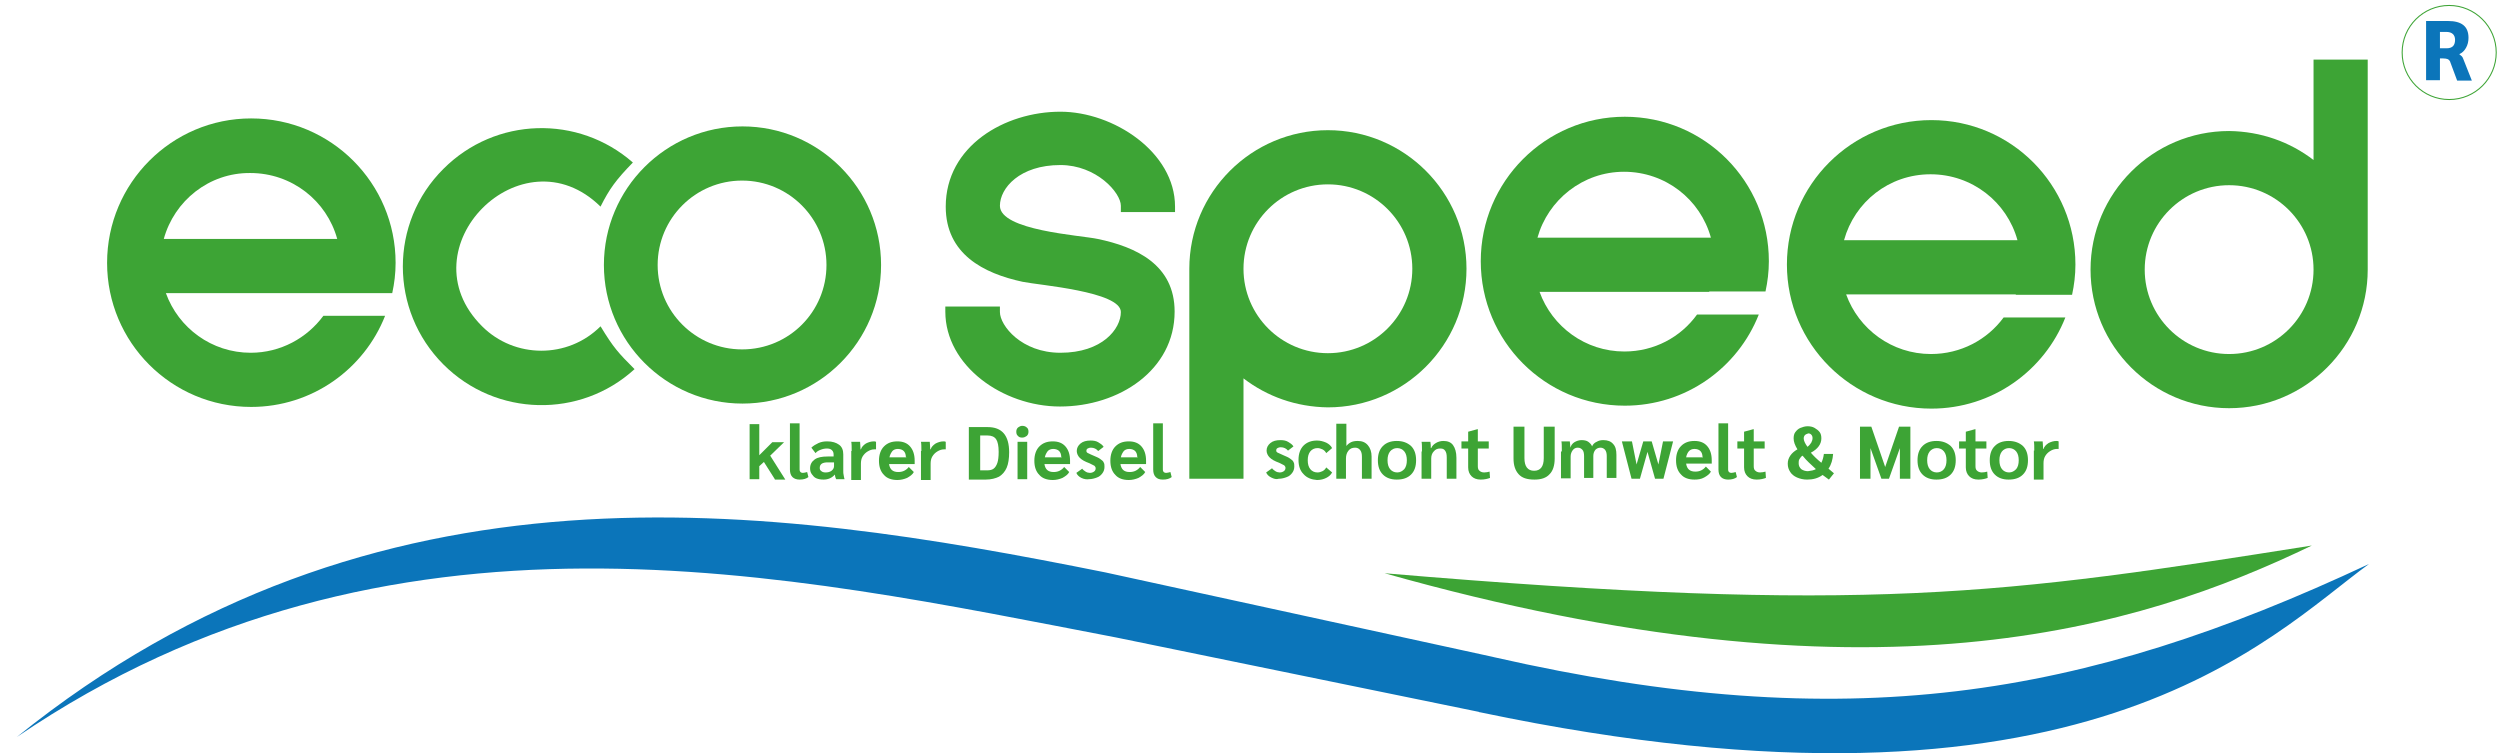 <?xml version="1.0" encoding="utf-8"?>
<!-- Generator: Adobe Illustrator 16.0.0, SVG Export Plug-In . SVG Version: 6.00 Build 0)  -->
<!DOCTYPE svg PUBLIC "-//W3C//DTD SVG 1.1//EN" "http://www.w3.org/Graphics/SVG/1.1/DTD/svg11.dtd">
<svg version="1.1" id="Ebene_2" xmlns="http://www.w3.org/2000/svg" xmlns:xlink="http://www.w3.org/1999/xlink" x="0px" y="0px"
	 width="595.3px" height="179.3px" viewBox="0 0 595.3 179.3" style="enable-background:new 0 0 595.3 179.3;" xml:space="preserve"
	>
<style type="text/css">
<![CDATA[
	.st0{fill:none;stroke:#3DA435;stroke-width:0.25;stroke-miterlimit:10;}
	.st1{fill:#3DA435;}
	.st2{fill:#0B75BA;}
]]>
</style>
<g>
	<g id="XMLID_14_">
		<path class="st1" d="M550.5,129.9L550.5,129.9c-41.5,20-104.6,39.4-220.8,6.6l0,0C444.9,146.3,477.2,141.5,550.5,129.9z"/>
	</g>
	<g id="XMLID_8_">
		<path class="st2" d="M263.2,136.3L263.2,136.3l92.2,20.1l0.4,0.1c84.1,19.1,139.8,9.9,208.3-22.2c-23.7,17.2-67.5,65.6-211.7,35.3
			c-0.1,0-0.2,0-0.3-0.1l-86.3-17.7v0C188,136.9,93,115,4,175.5C89.5,106.6,182.6,120.1,263.2,136.3z"/>
	</g>
	<path class="st1" d="M550.9,38.1V14.2h12.9v50c0,18.2-14.8,33-33,33c-18.2,0-33-14.8-33-33c0-18.2,14.8-33,33-33
		C538.4,31.3,545.3,33.8,550.9,38.1z M550.9,64.2c0-11.1-9-20.1-20.1-20.1c-11.1,0-20.1,9-20.1,20.1c0,11.1,9,20.1,20.1,20.1
		C541.9,84.3,550.9,75.3,550.9,64.2z"/>
	<path class="st1" d="M39,56.9h41.3c-2.5-9.1-10.8-15.7-20.7-15.7C49.8,41.1,41.5,47.8,39,56.9z M79.9,69.8H39.5
		c3,8.3,10.9,14.2,20.2,14.2c7.1,0,13.4-3.5,17.3-8.8l14.7,0c-5,12.7-17.4,21.7-31.9,21.7c-19,0-34.3-15.4-34.3-34.3
		c0-19,15.4-34.4,34.3-34.4c19,0,34.4,15.4,34.4,34.4c0,2.5-0.3,4.9-0.8,7.2H79.9z"/>
	<path class="st1" d="M196.8,63.1c0-11.1-9-20.1-20.1-20.1c-11.1,0-20.1,9-20.1,20.1c0,11.1,9,20.1,20.1,20.1
		C187.9,83.2,196.8,74.2,196.8,63.1z M209.8,63.1c0,18.2-14.8,33-33,33c-18.2,0-33-14.8-33-33s14.8-33,33-33
		C195,30.1,209.8,44.9,209.8,63.1z"/>
	<path class="st1" d="M238.1,73v1.3c0,3.2,5.1,9.7,14.4,9.7c10,0,14.4-5.7,14.4-9.7c0-4.9-19.6-6.4-23.4-7.2
		c-9.3-2-18.3-6.6-18.3-17.9c0-14.4,14-22.6,27.3-22.6c12.6,0,27.3,9.6,27.3,22.6v1.3h-12.9V49c0-3.1-5.8-9.7-14.4-9.7
		c-9.7,0-14.4,5.5-14.4,9.7c0,5.9,19.1,7,23.3,7.9c9.1,1.9,18.3,6.1,18.3,17.3c0,13.9-13.2,22.6-27.3,22.6
		c-13.6,0-27.3-9.7-27.3-22.6V73H238.1z"/>
	<path class="st1" d="M296.1,90.1V114h-12.9V64c0-18.2,14.8-33,33-33c18.2,0,33,14.8,33,33c0,18.2-14.8,33-33,33
		C308.6,96.9,301.7,94.4,296.1,90.1z M296.1,64c0,11.1,9,20.1,20.1,20.1c11.1,0,20.1-9,20.1-20.1c0-11.1-9-20.1-20.1-20.1
		C305.1,43.9,296.1,52.9,296.1,64z"/>
	<path class="st1" d="M366.1,56.6h41.3c-2.5-9.1-10.8-15.7-20.7-15.7C376.9,40.9,368.6,47.6,366.1,56.6z M407,69.5h-40.4
		c3,8.3,10.9,14.2,20.2,14.2c7.1,0,13.4-3.4,17.3-8.8l14.7,0c-5,12.7-17.4,21.7-31.9,21.7c-19,0-34.3-15.4-34.3-34.4
		c0-19,15.4-34.4,34.3-34.4c19,0,34.3,15.4,34.3,34.4c0,2.5-0.3,4.9-0.8,7.2H407z"/>
	<path class="st1" d="M439.1,57.2h41.3c-2.5-9.1-10.8-15.7-20.7-15.7S441.6,48.1,439.1,57.2z M480,70.1h-40.4
		c3,8.3,10.9,14.2,20.2,14.2c7.1,0,13.4-3.4,17.3-8.7l14.7,0c-5,12.7-17.4,21.7-31.9,21.7c-19,0-34.4-15.4-34.4-34.3
		c0-19,15.4-34.4,34.4-34.4s34.3,15.4,34.3,34.4c0,2.5-0.3,4.9-0.8,7.2H480z"/>
	<path class="st0" d="M594.4,12.5c0,6.2-5,11.2-11.2,11.2c-6.2,0-11.2-5-11.2-11.2c0-6.2,5-11.2,11.2-11.2
		C589.3,1.3,594.4,6.3,594.4,12.5z"/>
	<g>
		<path class="st2" d="M577.7,5h5.2c3.3,0,4.9,1.3,4.9,4c0,0.9-0.2,1.7-0.6,2.4c-0.4,0.7-0.9,1.2-1.6,1.5v0c0.2,0.2,0.4,0.3,0.6,0.5
			s0.2,0.3,0.3,0.5l2.1,5.3h-3.5l-1.6-4.3c-0.1-0.4-0.3-0.6-0.6-0.8c-0.2-0.1-0.7-0.2-1.3-0.2H581v5.2h-3.3V5z M582.6,11.5
			c0.7,0,1.2-0.2,1.5-0.5s0.5-0.8,0.5-1.5c0-1.2-0.7-1.9-2.1-1.9H581v3.9H582.6z"/>
	</g>
	<g>
		<path class="st1" d="M302.7,113.7c-0.6-0.3-1-0.7-1.2-1.2l1.4-1c0.2,0.3,0.5,0.5,0.8,0.7c0.3,0.2,0.7,0.3,1,0.3
			c0.4,0,0.7-0.1,1-0.3s0.4-0.5,0.4-0.8c0-0.2-0.1-0.4-0.3-0.6c-0.2-0.1-0.6-0.3-1.2-0.6c-1.1-0.4-1.8-0.8-2.3-1.3
			c-0.4-0.4-0.7-1-0.7-1.6c0-0.7,0.3-1.3,0.9-1.8s1.4-0.7,2.4-0.7c0.7,0,1.3,0.1,1.8,0.4c0.5,0.3,1,0.6,1.3,1.1l-1.3,1
			c-0.4-0.5-1-0.8-1.7-0.8c-0.4,0-0.6,0.1-0.8,0.2c-0.2,0.1-0.3,0.3-0.3,0.5c0,0.2,0,0.3,0.1,0.4c0.1,0.1,0.2,0.2,0.5,0.3
			s0.6,0.3,1.1,0.5c0.7,0.3,1.2,0.5,1.6,0.8s0.7,0.5,0.8,0.8c0.2,0.3,0.2,0.7,0.2,1.1c0,0.6-0.2,1.1-0.5,1.5c-0.3,0.4-0.7,0.8-1.3,1
			c-0.5,0.2-1.2,0.4-1.9,0.4C303.9,114.2,303.3,114,302.7,113.7z"/>
		<path class="st1" d="M310.4,112.9c-0.8-0.8-1.2-1.9-1.2-3.4c0-1.4,0.4-2.6,1.2-3.4c0.8-0.8,1.9-1.2,3.2-1.2c0.8,0,1.5,0.2,2.2,0.5
			c0.6,0.3,1.1,0.7,1.4,1.3l-1.4,1.2c-0.2-0.4-0.5-0.7-0.9-0.9c-0.4-0.2-0.8-0.3-1.2-0.3c-0.7,0-1.3,0.3-1.7,0.8
			c-0.4,0.5-0.6,1.2-0.6,2.1c0,0.9,0.2,1.6,0.6,2.1c0.4,0.5,1,0.8,1.7,0.8c0.4,0,0.8-0.1,1.2-0.3c0.4-0.2,0.7-0.5,0.9-0.9l1.4,1.2
			c-0.3,0.6-0.8,1-1.4,1.3c-0.6,0.3-1.3,0.5-2.2,0.5C312.3,114.2,311.2,113.8,310.4,112.9z"/>
		<path class="st1" d="M318.3,100.9h2.3v5.3c0.3-0.4,0.7-0.7,1.1-0.9s1-0.3,1.6-0.3c1,0,1.8,0.3,2.4,1c0.6,0.7,0.9,1.6,0.9,2.7v5.3
			h-2.3v-5.2c0-0.7-0.1-1.2-0.4-1.6c-0.3-0.4-0.7-0.6-1.2-0.6c-0.7,0-1.2,0.2-1.6,0.7c-0.4,0.5-0.6,1.1-0.6,1.9v4.8h-2.3V100.9z"/>
		<path class="st1" d="M329.3,113c-0.8-0.8-1.2-1.9-1.2-3.4s0.4-2.6,1.2-3.4c0.8-0.8,1.9-1.2,3.3-1.2c1.4,0,2.5,0.4,3.4,1.2
			c0.8,0.8,1.2,1.9,1.2,3.4s-0.4,2.6-1.2,3.4c-0.8,0.8-1.9,1.2-3.4,1.2C331.2,114.2,330.1,113.8,329.3,113z M334.4,111.7
			c0.4-0.5,0.6-1.2,0.6-2.1c0-0.9-0.2-1.6-0.6-2.1c-0.4-0.5-1-0.8-1.7-0.8s-1.3,0.3-1.7,0.8c-0.4,0.5-0.6,1.2-0.6,2.1
			c0,0.9,0.2,1.6,0.6,2.1c0.4,0.5,1,0.8,1.7,0.8S333.9,112.2,334.4,111.7z"/>
		<path class="st1" d="M338.6,107.5c0-1.1,0-1.9-0.1-2.3h2.1c0.1,0.5,0.1,1,0.1,1.5h0.1c0.2-0.5,0.6-0.9,1.1-1.2
			c0.5-0.3,1.1-0.5,1.8-0.5c1,0,1.8,0.3,2.3,1c0.5,0.7,0.8,1.7,0.8,3v5h-2.3v-5c0-0.8-0.1-1.3-0.4-1.7s-0.6-0.5-1.2-0.5
			c-0.6,0-1.1,0.2-1.5,0.7c-0.4,0.4-0.6,1-0.6,1.7v4.8h-2.3V107.5z"/>
		<path class="st1" d="M350.4,113.4c-0.5-0.5-0.8-1.2-0.8-2.1v-4.5H348v-1.7h1.6v-2.3l2.2-0.6h0.1v2.9h2.6v1.7h-2.6v4.2
			c0,0.5,0.1,0.9,0.4,1.1c0.2,0.2,0.6,0.4,1.1,0.4c0.5,0,0.9-0.1,1.3-0.2l0.1,1.5c-0.5,0.2-1.3,0.4-2.2,0.4
			C351.6,114.2,350.9,113.9,350.4,113.4z"/>
		<path class="st1" d="M361.6,112.9c-0.8-0.9-1.2-2.1-1.2-3.7v-7.6h2.6v7.5c0,2,0.8,3,2.3,3c1.5,0,2.3-1,2.3-3v-7.5h2.6v7.6
			c0,1.6-0.4,2.9-1.2,3.7c-0.8,0.9-2,1.3-3.6,1.3C363.6,114.2,362.4,113.8,361.6,112.9z"/>
		<path class="st1" d="M371.9,107.5c0-1.2,0-2-0.1-2.4h2c0.1,0.5,0.1,1,0.1,1.5h0c0.2-0.5,0.5-1,1-1.3c0.5-0.3,1.1-0.5,1.7-0.5
			c0.6,0,1.2,0.1,1.6,0.4c0.4,0.3,0.8,0.7,0.9,1.1c0.2-0.5,0.6-0.9,1.1-1.1c0.5-0.3,1-0.4,1.6-0.4c1,0,1.8,0.3,2.3,0.9
			c0.6,0.6,0.8,1.5,0.8,2.6v5.5h-2.3v-5.2c0-0.6-0.1-1.1-0.4-1.5c-0.3-0.3-0.6-0.5-1.1-0.5c-0.5,0-0.9,0.2-1.2,0.5
			c-0.3,0.4-0.5,0.8-0.5,1.5v5.2h-2.2v-5.2c0-0.6-0.1-1.2-0.4-1.5s-0.6-0.5-1.1-0.5c-0.5,0-0.9,0.2-1.2,0.6
			c-0.3,0.4-0.5,0.9-0.5,1.5v5.2h-2.3V107.5z"/>
		<path class="st1" d="M398.4,105.1l-2.3,8.9h-2l-1.8-6.4l-1.8,6.4h-2l-2.3-8.9h2.4l1.1,5.5l1.6-5.5h2l1.6,5.5l1.1-5.5H398.4z"/>
		<path class="st1" d="M407.7,110.4h-6.2c0.2,1.3,0.9,1.9,2.2,1.9c0.5,0,1-0.1,1.4-0.3c0.4-0.2,0.8-0.5,1.1-0.9l1.2,1.2
			c-0.3,0.6-0.9,1-1.6,1.4s-1.5,0.5-2.3,0.5c-1.4,0-2.5-0.4-3.2-1.2c-0.8-0.8-1.2-1.9-1.2-3.4c0-1.4,0.4-2.6,1.2-3.4
			c0.8-0.8,1.8-1.2,3.2-1.2c1.3,0,2.3,0.4,3,1.2s1.1,1.9,1.1,3.4V110.4z M405.4,108.8c0-0.6-0.2-1.1-0.5-1.4s-0.8-0.5-1.4-0.5
			c-0.6,0-1,0.2-1.3,0.5s-0.6,0.9-0.7,1.5h4V108.8z"/>
		<path class="st1" d="M409.8,113.6c-0.4-0.4-0.6-1-0.6-1.8v-11h2.3v11c0,0.3,0.1,0.5,0.2,0.6s0.3,0.2,0.6,0.2c0.3,0,0.6-0.1,1-0.2
			l0.3,1.2c-0.5,0.4-1.2,0.6-2.1,0.6C410.8,114.2,410.2,114,409.8,113.6z"/>
		<path class="st1" d="M416.1,113.4c-0.5-0.5-0.8-1.2-0.8-2.1v-4.5h-1.6v-1.7h1.6v-2.3l2.2-0.6h0.1v2.9h2.6v1.7h-2.6v4.2
			c0,0.5,0.1,0.9,0.4,1.1c0.2,0.2,0.6,0.4,1.1,0.4c0.5,0,0.9-0.1,1.3-0.2l0.1,1.5c-0.5,0.2-1.3,0.4-2.2,0.4
			C417.3,114.2,416.6,113.9,416.1,113.4z"/>
		<path class="st1" d="M435.5,114.2c-0.7-0.5-1.2-0.9-1.5-1.1c-1.1,0.8-2.3,1.1-3.7,1.1c-0.9,0-1.7-0.2-2.4-0.5
			c-0.7-0.3-1.3-0.8-1.6-1.3c-0.4-0.6-0.6-1.2-0.6-2c0-0.7,0.2-1.3,0.6-1.9c0.4-0.6,1-1.1,1.7-1.5c-0.6-1-0.9-1.8-0.9-2.6
			c0-0.6,0.1-1.1,0.4-1.5c0.3-0.4,0.7-0.8,1.2-1c0.5-0.2,1.1-0.4,1.7-0.4c0.6,0,1.2,0.1,1.7,0.4s0.9,0.6,1.2,1
			c0.3,0.4,0.4,0.9,0.4,1.5c0,1.3-0.8,2.5-2.5,3.4c0.6,0.7,1.4,1.5,2.5,2.4c0.3-0.6,0.5-1.3,0.6-2.1h2.2c-0.1,1.3-0.4,2.5-1.1,3.5
			l1.3,1.1L435.5,114.2z M432.4,111.7c-1.2-1.1-2.3-2.1-3-3c0,0-0.1-0.1-0.2-0.2c-0.3,0.2-0.5,0.5-0.7,0.8c-0.2,0.3-0.2,0.6-0.2,1
			c0,0.6,0.2,1,0.6,1.4c0.4,0.3,1,0.5,1.6,0.5C431.3,112.1,431.9,112,432.4,111.7z M429.8,103.6c-0.2,0.2-0.3,0.5-0.3,0.8
			c0,0.5,0.3,1.2,0.9,2c0.4-0.3,0.7-0.7,0.9-1c0.2-0.4,0.3-0.7,0.3-1.1c0-0.3-0.1-0.6-0.3-0.8c-0.2-0.2-0.4-0.3-0.7-0.3
			C430.3,103.3,430,103.4,429.8,103.6z"/>
		<path class="st1" d="M454.9,101.6V114h-2.5v-7.3l-2.6,7.3h-1.8l-2.6-7.3v7.3h-2.5v-12.4h2.7l3.3,9.6l3.3-9.6H454.9z"/>
		<path class="st1" d="M457.8,113c-0.8-0.8-1.2-1.9-1.2-3.4s0.4-2.6,1.2-3.4c0.8-0.8,1.9-1.2,3.3-1.2c1.4,0,2.5,0.4,3.4,1.2
			c0.8,0.8,1.2,1.9,1.2,3.4s-0.4,2.6-1.2,3.4c-0.8,0.8-1.9,1.2-3.4,1.2C459.7,114.2,458.6,113.8,457.8,113z M462.9,111.7
			c0.4-0.5,0.6-1.2,0.6-2.1c0-0.9-0.2-1.6-0.6-2.1c-0.4-0.5-1-0.8-1.7-0.8s-1.3,0.3-1.7,0.8c-0.4,0.5-0.6,1.2-0.6,2.1
			c0,0.9,0.2,1.6,0.6,2.1c0.4,0.5,1,0.8,1.7,0.8S462.5,112.2,462.9,111.7z"/>
		<path class="st1" d="M468.9,113.4c-0.5-0.5-0.8-1.2-0.8-2.1v-4.5h-1.6v-1.7h1.6v-2.3l2.2-0.6h0.1v2.9h2.6v1.7h-2.6v4.2
			c0,0.5,0.1,0.9,0.4,1.1c0.2,0.2,0.6,0.4,1.1,0.4c0.5,0,0.9-0.1,1.3-0.2l0.1,1.5c-0.5,0.2-1.3,0.4-2.2,0.4
			C470.1,114.2,469.4,113.9,468.9,113.4z"/>
		<path class="st1" d="M475,113c-0.8-0.8-1.2-1.9-1.2-3.4s0.4-2.6,1.2-3.4c0.8-0.8,1.9-1.2,3.3-1.2c1.4,0,2.5,0.4,3.4,1.2
			c0.8,0.8,1.2,1.9,1.2,3.4s-0.4,2.6-1.2,3.4c-0.8,0.8-1.9,1.2-3.4,1.2C476.9,114.2,475.8,113.8,475,113z M480.1,111.7
			c0.4-0.5,0.6-1.2,0.6-2.1c0-0.9-0.2-1.6-0.6-2.1c-0.4-0.5-1-0.8-1.7-0.8s-1.3,0.3-1.7,0.8c-0.4,0.5-0.6,1.2-0.6,2.1
			c0,0.9,0.2,1.6,0.6,2.1c0.4,0.5,1,0.8,1.7,0.8S479.6,112.2,480.1,111.7z"/>
		<path class="st1" d="M484.4,107.3c0-1,0-1.7-0.1-2.2h2.1c0,0.5,0.1,1,0.1,1.6v0.2h0.1c0.2-0.6,0.6-1,1.2-1.4
			c0.6-0.3,1.2-0.5,1.9-0.5c0.1,0,0.3,0,0.5,0.1v1.8c0,0-0.2,0-0.4,0c-0.6,0-1.1,0.2-1.6,0.5s-0.9,0.7-1.2,1.2
			c-0.3,0.5-0.4,1.1-0.4,1.7v3.9h-2.3V107.3z"/>
	</g>
	<g>
		<path class="st1" d="M184.5,114.1l-2.6-4.1l-1.1,1v3.1h-2.3v-13.1h2.3v7.4l3.1-3.1h2.8l-3.3,3.2l3.6,5.7H184.5z"/>
		<path class="st1" d="M188.7,113.6c-0.4-0.4-0.6-1-0.6-1.8v-11h2.3v11c0,0.3,0.1,0.5,0.2,0.6s0.3,0.2,0.6,0.2c0.3,0,0.6-0.1,1-0.2
			l0.3,1.2c-0.5,0.4-1.2,0.6-2.1,0.6C189.7,114.2,189.1,114,188.7,113.6z"/>
		<path class="st1" d="M194.4,113.9c-0.5-0.2-0.8-0.6-1.1-1c-0.3-0.4-0.4-0.9-0.4-1.4c0-0.9,0.4-1.6,1.1-2.1
			c0.7-0.5,1.7-0.7,3.1-0.7h1.4v-0.4c0-0.5-0.1-0.8-0.4-1.1c-0.3-0.3-0.7-0.4-1.2-0.4c-0.5,0-1,0.1-1.5,0.3
			c-0.5,0.2-0.9,0.4-1.2,0.8l-1-1.3c0.5-0.5,1.1-0.8,1.7-1.1c0.7-0.3,1.3-0.4,2.1-0.4c1.2,0,2.1,0.3,2.8,0.8s1,1.3,1,2.3v4
			c0,0.3,0,0.6,0.1,1s0.1,0.7,0.2,0.9h-2c-0.1-0.2-0.1-0.3-0.2-0.5c0-0.1-0.1-0.4-0.1-0.6h0c-0.7,0.8-1.6,1.2-2.7,1.2
			C195.4,114.2,194.9,114.1,194.4,113.9z M198,112.1c0.4-0.3,0.6-0.7,0.6-1.1v-0.9h-1.5c-0.6,0-1.1,0.1-1.4,0.3
			c-0.3,0.2-0.5,0.5-0.5,1c0,0.4,0.1,0.6,0.4,0.8c0.2,0.2,0.6,0.3,1,0.3C197.1,112.5,197.6,112.4,198,112.1z"/>
		<path class="st1" d="M202.8,107.4c0-1,0-1.7-0.1-2.2h2.1c0,0.5,0.1,1,0.1,1.6v0.2h0.1c0.2-0.6,0.6-1,1.2-1.4
			c0.6-0.3,1.2-0.5,1.9-0.5c0.1,0,0.3,0,0.5,0.1v1.8c0,0-0.2,0-0.4,0c-0.6,0-1.1,0.2-1.6,0.5s-0.9,0.7-1.2,1.2
			c-0.3,0.5-0.4,1.1-0.4,1.7v3.9h-2.3V107.4z"/>
		<path class="st1" d="M217.9,110.5h-6.2c0.2,1.3,0.9,1.9,2.2,1.9c0.5,0,1-0.1,1.4-0.3c0.4-0.2,0.8-0.5,1.1-0.9l1.2,1.2
			c-0.3,0.6-0.9,1-1.6,1.4c-0.7,0.3-1.5,0.5-2.3,0.5c-1.4,0-2.5-0.4-3.2-1.2c-0.8-0.8-1.2-1.9-1.2-3.4c0-1.4,0.4-2.6,1.2-3.4
			c0.8-0.8,1.8-1.2,3.2-1.2c1.3,0,2.3,0.4,3,1.2s1.1,1.9,1.1,3.4V110.5z M215.7,108.8c0-0.6-0.2-1.1-0.5-1.4
			c-0.3-0.3-0.8-0.5-1.4-0.5c-0.6,0-1,0.2-1.3,0.5c-0.3,0.4-0.6,0.9-0.7,1.5h4V108.8z"/>
		<path class="st1" d="M219.4,107.4c0-1,0-1.7-0.1-2.2h2.1c0,0.5,0.1,1,0.1,1.6v0.2h0.1c0.2-0.6,0.6-1,1.2-1.4
			c0.6-0.3,1.2-0.5,1.9-0.5c0.1,0,0.3,0,0.5,0.1v1.8c0,0-0.2,0-0.4,0c-0.6,0-1.1,0.2-1.6,0.5s-0.9,0.7-1.2,1.2
			c-0.3,0.5-0.4,1.1-0.4,1.7v3.9h-2.3V107.4z"/>
		<path class="st1" d="M230.8,101.7h4.4c3.4,0,5.1,2,5.1,6c0,1.5-0.2,2.8-0.6,3.7c-0.4,0.9-1,1.6-1.8,2.1c-0.8,0.4-1.9,0.7-3.2,0.7
			h-4V101.7z M235,112c0.7,0,1.2-0.1,1.6-0.4c0.4-0.3,0.7-0.8,0.9-1.4s0.3-1.5,0.3-2.6c0-1.4-0.2-2.4-0.6-3c-0.4-0.6-1.1-0.9-2-0.9
			h-1.8v8.3H235z"/>
		<path class="st1" d="M242.4,103.8c-0.3-0.2-0.4-0.6-0.4-1s0.1-0.7,0.4-1c0.3-0.2,0.6-0.4,1-0.4s0.8,0.1,1.1,0.4
			c0.3,0.2,0.4,0.6,0.4,1s-0.1,0.7-0.4,1c-0.3,0.2-0.6,0.4-1.1,0.4C243,104.2,242.6,104.1,242.4,103.8z M242.3,105.2h2.3v8.9h-2.3
			V105.2z"/>
		<path class="st1" d="M254.9,110.5h-6.2c0.2,1.3,0.9,1.9,2.2,1.9c0.5,0,1-0.1,1.4-0.3c0.4-0.2,0.8-0.5,1.1-0.9l1.2,1.2
			c-0.3,0.6-0.9,1-1.6,1.4c-0.7,0.3-1.5,0.5-2.3,0.5c-1.4,0-2.5-0.4-3.2-1.2c-0.8-0.8-1.2-1.9-1.2-3.4c0-1.4,0.4-2.6,1.2-3.4
			c0.8-0.8,1.8-1.2,3.2-1.2c1.3,0,2.3,0.4,3,1.2s1.1,1.9,1.1,3.4V110.5z M252.7,108.8c0-0.6-0.2-1.1-0.5-1.4
			c-0.3-0.3-0.8-0.5-1.4-0.5c-0.6,0-1,0.2-1.3,0.5c-0.3,0.4-0.6,0.9-0.7,1.5h4V108.8z"/>
		<path class="st1" d="M257.5,113.8c-0.6-0.3-1-0.7-1.2-1.2l1.4-1c0.2,0.3,0.5,0.5,0.8,0.7c0.3,0.2,0.7,0.3,1,0.3
			c0.4,0,0.7-0.1,1-0.3c0.3-0.2,0.4-0.5,0.4-0.8c0-0.2-0.1-0.4-0.3-0.6c-0.2-0.1-0.6-0.3-1.2-0.6c-1.1-0.4-1.8-0.8-2.3-1.3
			c-0.4-0.4-0.7-1-0.7-1.6c0-0.7,0.3-1.3,0.9-1.8s1.4-0.7,2.4-0.7c0.7,0,1.3,0.1,1.8,0.4s1,0.6,1.3,1.1l-1.3,1
			c-0.4-0.5-1-0.8-1.7-0.8c-0.4,0-0.6,0.1-0.8,0.2c-0.2,0.1-0.3,0.3-0.3,0.5c0,0.2,0,0.3,0.1,0.4c0.1,0.1,0.2,0.2,0.5,0.3
			c0.2,0.1,0.6,0.3,1.1,0.5c0.7,0.3,1.2,0.5,1.6,0.8s0.7,0.5,0.8,0.8c0.2,0.3,0.2,0.7,0.2,1.1c0,0.6-0.2,1.1-0.5,1.5
			c-0.3,0.4-0.7,0.8-1.3,1c-0.5,0.2-1.2,0.4-1.9,0.4C258.8,114.2,258.1,114.1,257.5,113.8z"/>
		<path class="st1" d="M273,110.5h-6.2c0.2,1.3,0.9,1.9,2.2,1.9c0.5,0,1-0.1,1.4-0.3c0.4-0.2,0.8-0.5,1.1-0.9l1.2,1.2
			c-0.3,0.6-0.9,1-1.6,1.4c-0.7,0.3-1.5,0.5-2.3,0.5c-1.4,0-2.5-0.4-3.2-1.2c-0.8-0.8-1.2-1.9-1.2-3.4c0-1.4,0.4-2.6,1.2-3.4
			c0.8-0.8,1.8-1.2,3.2-1.2c1.3,0,2.3,0.4,3,1.2s1.1,1.9,1.1,3.4V110.5z M270.8,108.8c0-0.6-0.2-1.1-0.5-1.4
			c-0.3-0.3-0.8-0.5-1.4-0.5c-0.6,0-1,0.2-1.3,0.5c-0.3,0.4-0.6,0.9-0.7,1.5h4V108.8z"/>
		<path class="st1" d="M275.2,113.6c-0.4-0.4-0.6-1-0.6-1.8v-11h2.3v11c0,0.3,0.1,0.5,0.2,0.6s0.3,0.2,0.6,0.2c0.3,0,0.6-0.1,1-0.2
			l0.3,1.2c-0.5,0.4-1.2,0.6-2.1,0.6C276.1,114.2,275.6,114,275.2,113.6z"/>
	</g>
	<g id="XMLID_4_">
		<g>
			<g id="XMLID_7_">
				<path class="st1" d="M143,77.7c3.1,5.1,4.2,6.3,8.1,10.2c-12.9,11.8-33,11.4-45.5-1.1c-12.9-12.9-12.9-33.8,0-46.6
					c12.4-12.4,32.1-12.9,45.1-1.5c-4,4.1-5.6,6.3-7.7,10.5l0,0c-18.7-18.4-46.9,9.9-28.2,28.5C122.5,85.4,135.2,85.5,143,77.7z"/>
			</g>
		</g>
	</g>
</g>
</svg>
